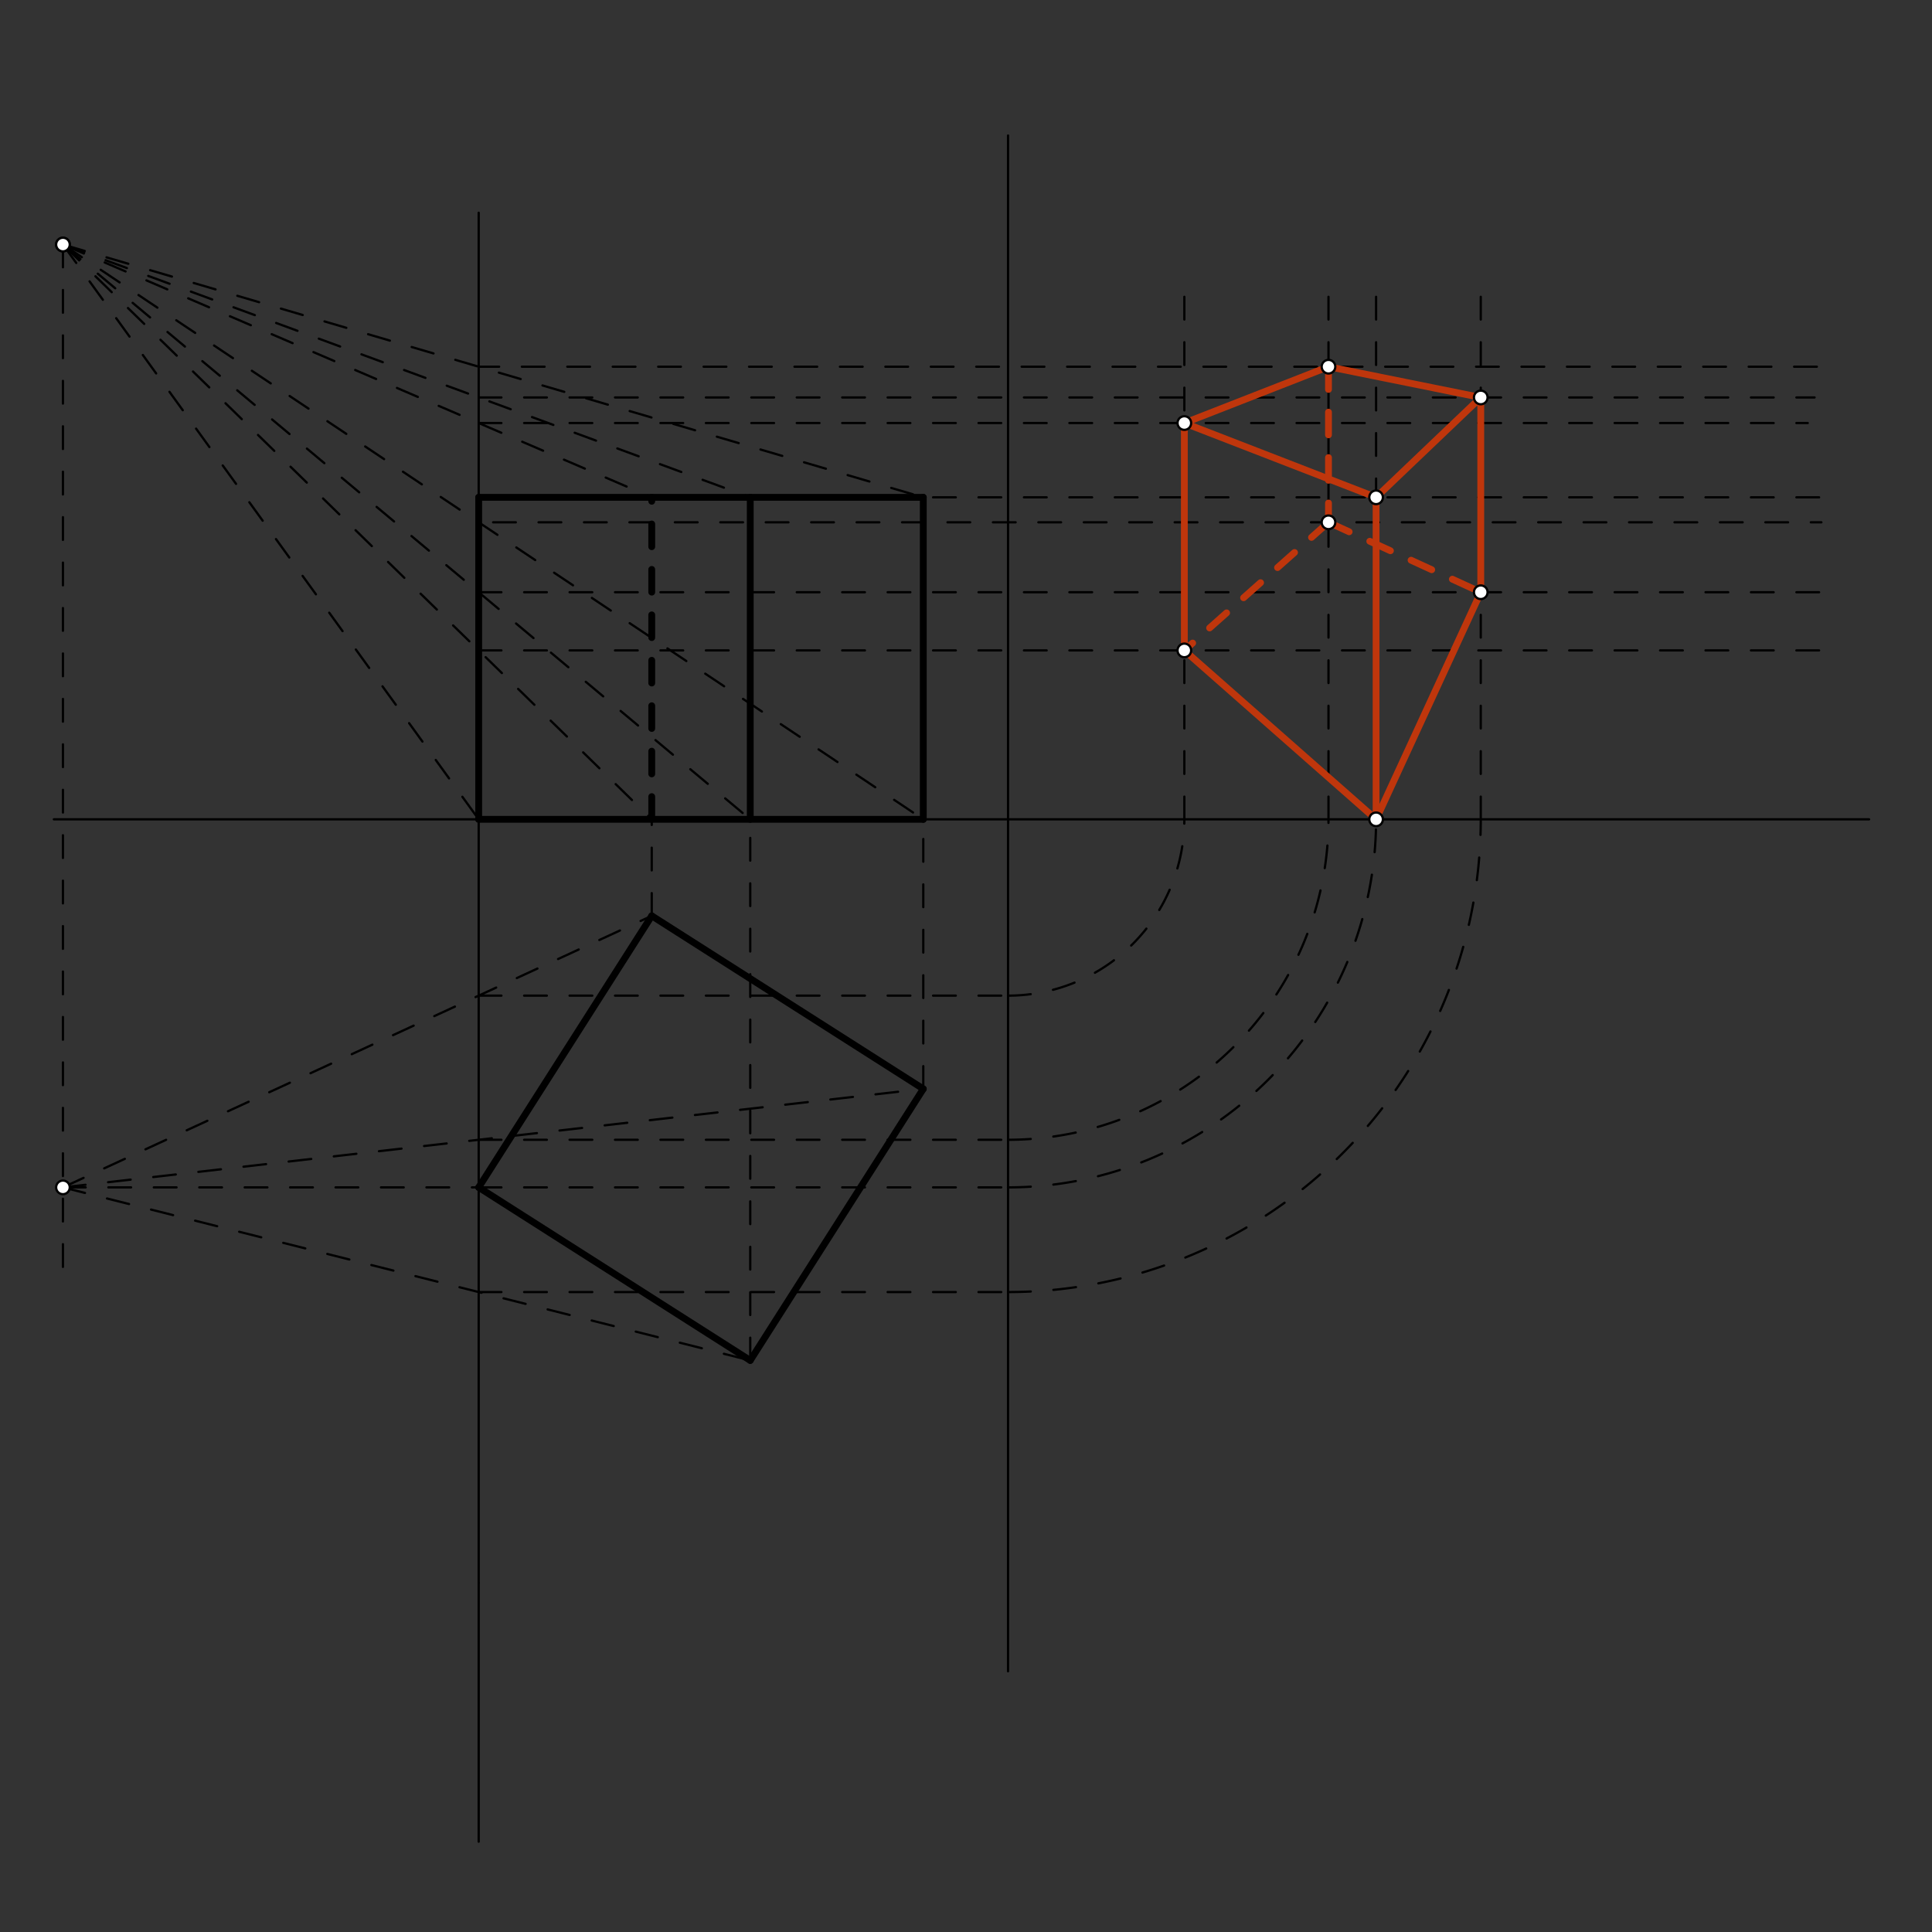 <svg xmlns="http://www.w3.org/2000/svg" class="svg--1it" height="100%" preserveAspectRatio="xMidYMid meet" viewBox="0 0 850.394 850.394" width="100%"><rect x="0" y="0" width="850.394" height="850.394" fill="#333333" stroke="none"/><defs><marker id="marker-arrow" markerHeight="16" markerUnits="userSpaceOnUse" markerWidth="24" orient="auto-start-reverse" refX="24" refY="4" viewBox="0 0 24 8"><path d="M 0 0 L 24 4 L 0 8 z" stroke="inherit"></path></marker></defs><g class="aux-layer--1FB"></g><g class="main-layer--3Vd"><g class="element--2qn"><line stroke="#000000" stroke-dasharray="none" stroke-linecap="round" stroke-width="1" x1="23.703" x2="822.703" y1="360.641" y2="360.641"></line></g><g class="element--2qn"><line stroke="#000000" stroke-dasharray="none" stroke-linecap="round" stroke-width="1" x1="443.703" x2="443.703" y1="59.641" y2="735.641"></line></g><g class="element--2qn"><line stroke="#000000" stroke-dasharray="none" stroke-linecap="round" stroke-width="1" x1="210.703" x2="210.703" y1="93.641" y2="696.641"></line></g><g class="element--2qn"><line stroke="#000000" stroke-dasharray="none" stroke-linecap="round" stroke-width="3" x1="210.703" x2="286.872" y1="522.641" y2="403.115"></line></g><g class="element--2qn"><line stroke="#000000" stroke-dasharray="none" stroke-linecap="round" stroke-width="3" x1="286.872" x2="406.397" y1="403.115" y2="479.283"></line></g><g class="element--2qn"><line stroke="#000000" stroke-dasharray="none" stroke-linecap="round" stroke-width="3" x1="406.397" x2="330.229" y1="479.283" y2="598.809"></line></g><g class="element--2qn"><line stroke="#000000" stroke-dasharray="none" stroke-linecap="round" stroke-width="3" x1="330.229" x2="210.703" y1="598.809" y2="522.641"></line></g><g class="element--2qn"><line stroke="#000000" stroke-dasharray="none" stroke-linecap="round" stroke-width="3" x1="210.703" x2="210.703" y1="360.641" y2="218.908"></line></g><g class="element--2qn"><line stroke="#000000" stroke-dasharray="10" stroke-linecap="round" stroke-width="1" x1="406.397" x2="406.397" y1="479.283" y2="360.641"></line></g><g class="element--2qn"><line stroke="#000000" stroke-dasharray="10" stroke-linecap="round" stroke-width="1" x1="330.229" x2="330.229" y1="598.809" y2="360.641"></line></g><g class="element--2qn"><line stroke="#000000" stroke-dasharray="10" stroke-linecap="round" stroke-width="1" x1="286.872" x2="286.872" y1="403.115" y2="360.641"></line></g><g class="element--2qn"><line stroke="#000000" stroke-dasharray="none" stroke-linecap="round" stroke-width="3" x1="406.397" x2="406.397" y1="360.641" y2="218.908"></line></g><g class="element--2qn"><line stroke="#000000" stroke-dasharray="none" stroke-linecap="round" stroke-width="3" x1="210.703" x2="406.397" y1="218.908" y2="218.908"></line></g><g class="element--2qn"><line stroke="#000000" stroke-dasharray="10" stroke-linecap="round" stroke-width="3" x1="286.872" x2="286.872" y1="360.641" y2="218.908"></line></g><g class="element--2qn"><line stroke="#000000" stroke-dasharray="none" stroke-linecap="round" stroke-width="3" x1="330.229" x2="330.229" y1="360.641" y2="218.908"></line></g><g class="element--2qn"><line stroke="#000000" stroke-dasharray="none" stroke-linecap="round" stroke-width="3" x1="210.703" x2="406.397" y1="360.641" y2="360.641"></line></g><g class="element--2qn"><line stroke="#000000" stroke-dasharray="10" stroke-linecap="round" stroke-width="1" x1="27.703" x2="27.703" y1="107.641" y2="562.641"></line></g><g class="element--2qn"><line stroke="#000000" stroke-dasharray="none" stroke-linecap="round" stroke-width="1" x1="210.703" x2="210.703" y1="696.641" y2="810.641"></line></g><g class="element--2qn"><line stroke="#000000" stroke-dasharray="10" stroke-linecap="round" stroke-width="1" x1="27.703" x2="406.397" y1="107.641" y2="218.908"></line></g><g class="element--2qn"><line stroke="#000000" stroke-dasharray="10" stroke-linecap="round" stroke-width="1" x1="27.703" x2="330.229" y1="107.641" y2="218.908"></line></g><g class="element--2qn"><line stroke="#000000" stroke-dasharray="10" stroke-linecap="round" stroke-width="1" x1="27.703" x2="286.872" y1="107.641" y2="218.908"></line></g><g class="element--2qn"><line stroke="#000000" stroke-dasharray="10" stroke-linecap="round" stroke-width="1" x1="27.703" x2="406.397" y1="107.641" y2="360.641"></line></g><g class="element--2qn"><line stroke="#000000" stroke-dasharray="10" stroke-linecap="round" stroke-width="1" x1="27.703" x2="330.229" y1="107.641" y2="360.641"></line></g><g class="element--2qn"><line stroke="#000000" stroke-dasharray="10" stroke-linecap="round" stroke-width="1" x1="27.703" x2="286.872" y1="107.641" y2="360.641"></line></g><g class="element--2qn"><line stroke="#000000" stroke-dasharray="10" stroke-linecap="round" stroke-width="1" x1="27.703" x2="210.703" y1="107.641" y2="360.641"></line></g><g class="element--2qn"><line stroke="#000000" stroke-dasharray="10" stroke-linecap="round" stroke-width="1" x1="27.703" x2="286.872" y1="522.641" y2="403.115"></line></g><g class="element--2qn"><line stroke="#000000" stroke-dasharray="10" stroke-linecap="round" stroke-width="1" x1="27.703" x2="406.397" y1="522.641" y2="479.283"></line></g><g class="element--2qn"><line stroke="#000000" stroke-dasharray="10" stroke-linecap="round" stroke-width="1" x1="27.703" x2="210.703" y1="522.641" y2="522.641"></line></g><g class="element--2qn"><line stroke="#000000" stroke-dasharray="10" stroke-linecap="round" stroke-width="1" x1="27.703" x2="330.229" y1="522.641" y2="598.809"></line></g><g class="element--2qn"><line stroke="#000000" stroke-dasharray="10" stroke-linecap="round" stroke-width="1" x1="799.703" x2="210.703" y1="161.41" y2="161.41"></line></g><g class="element--2qn"><line stroke="#000000" stroke-dasharray="10" stroke-linecap="round" stroke-width="1" x1="210.703" x2="798.703" y1="174.947" y2="174.947"></line></g><g class="element--2qn"><line stroke="#000000" stroke-dasharray="10" stroke-linecap="round" stroke-width="1" x1="210.703" x2="795.703" y1="186.207" y2="186.207"></line></g><g class="element--2qn"><line stroke="#000000" stroke-dasharray="10" stroke-linecap="round" stroke-width="1" x1="210.703" x2="803.703" y1="218.908" y2="218.908"></line></g><g class="element--2qn"><line stroke="#000000" stroke-dasharray="10" stroke-linecap="round" stroke-width="1" x1="217.05" x2="801.703" y1="229.9" y2="229.9"></line></g><g class="element--2qn"><line stroke="#000000" stroke-dasharray="10" stroke-linecap="round" stroke-width="1" x1="210.703" x2="804.703" y1="260.682" y2="260.682"></line></g><g class="element--2qn"><line stroke="#000000" stroke-dasharray="10" stroke-linecap="round" stroke-width="1" x1="210.703" x2="800.703" y1="286.285" y2="286.285"></line></g><g class="element--2qn"><line stroke="#000000" stroke-dasharray="10" stroke-linecap="round" stroke-width="1" x1="210.703" x2="443.703" y1="438.243" y2="438.243"></line></g><g class="element--2qn"><line stroke="#000000" stroke-dasharray="10" stroke-linecap="round" stroke-width="1" x1="210.703" x2="443.703" y1="501.689" y2="501.689"></line></g><g class="element--2qn"><line stroke="#000000" stroke-dasharray="10" stroke-linecap="round" stroke-width="1" x1="210.703" x2="443.703" y1="522.641" y2="522.641"></line></g><g class="element--2qn"><line stroke="#000000" stroke-dasharray="10" stroke-linecap="round" stroke-width="1" x1="210.703" x2="443.703" y1="568.715" y2="568.715"></line></g><g class="element--2qn"><path d="M 443.703 438.243 A 77.602 77.602 0 0 0 521.305 360.641" fill="none" stroke="#000000" stroke-dasharray="10" stroke-linecap="round" stroke-width="1"></path></g><g class="element--2qn"><path d="M 443.703 501.689 A 141.048 141.048 0 0 0 584.751 360.641" fill="none" stroke="#000000" stroke-dasharray="10" stroke-linecap="round" stroke-width="1"></path></g><g class="element--2qn"><path d="M 443.703 522.641 A 162 162 0 0 0 605.703 360.641" fill="none" stroke="#000000" stroke-dasharray="10" stroke-linecap="round" stroke-width="1"></path></g><g class="element--2qn"><path d="M 443.703 568.715 A 208.075 208.075 0 0 0 651.778 360.641" fill="none" stroke="#000000" stroke-dasharray="10" stroke-linecap="round" stroke-width="1"></path></g><g class="element--2qn"><line stroke="#000000" stroke-dasharray="10" stroke-linecap="round" stroke-width="1" x1="521.305" x2="521.305" y1="360.641" y2="130.641"></line></g><g class="element--2qn"><line stroke="#000000" stroke-dasharray="10" stroke-linecap="round" stroke-width="1" x1="584.751" x2="584.751" y1="360.641" y2="123.641"></line></g><g class="element--2qn"><line stroke="#000000" stroke-dasharray="10" stroke-linecap="round" stroke-width="1" x1="605.703" x2="605.703" y1="360.641" y2="130.641"></line></g><g class="element--2qn"><line stroke="#000000" stroke-dasharray="10" stroke-linecap="round" stroke-width="1" x1="651.778" x2="651.778" y1="360.641" y2="125.641"></line></g><g class="element--2qn"><line stroke="#BF360C" stroke-dasharray="none" stroke-linecap="round" stroke-width="3" x1="521.305" x2="605.703" y1="286.285" y2="360.641"></line></g><g class="element--2qn"><line stroke="#BF360C" stroke-dasharray="none" stroke-linecap="round" stroke-width="3" x1="605.703" x2="651.778" y1="360.641" y2="260.682"></line></g><g class="element--2qn"><line stroke="#BF360C" stroke-dasharray="none" stroke-linecap="round" stroke-width="3" x1="651.778" x2="651.778" y1="174.947" y2="260.682"></line></g><g class="element--2qn"><line stroke="#BF360C" stroke-dasharray="none" stroke-linecap="round" stroke-width="3" x1="651.778" x2="584.751" y1="174.947" y2="161.41"></line></g><g class="element--2qn"><line stroke="#BF360C" stroke-dasharray="none" stroke-linecap="round" stroke-width="3" x1="584.751" x2="521.305" y1="161.41" y2="186.207"></line></g><g class="element--2qn"><line stroke="#BF360C" stroke-dasharray="none" stroke-linecap="round" stroke-width="3" x1="521.305" x2="521.305" y1="186.207" y2="286.285"></line></g><g class="element--2qn"><line stroke="#BF360C" stroke-dasharray="none" stroke-linecap="round" stroke-width="3" x1="521.305" x2="605.703" y1="186.207" y2="218.908"></line></g><g class="element--2qn"><line stroke="#BF360C" stroke-dasharray="none" stroke-linecap="round" stroke-width="3" x1="605.703" x2="605.703" y1="218.908" y2="360.641"></line></g><g class="element--2qn"><line stroke="#BF360C" stroke-dasharray="none" stroke-linecap="round" stroke-width="3" x1="651.778" x2="605.703" y1="174.947" y2="218.908"></line></g><g class="element--2qn"><line stroke="#BF360C" stroke-dasharray="10" stroke-linecap="round" stroke-width="3" x1="584.751" x2="584.751" y1="161.41" y2="229.9"></line></g><g class="element--2qn"><line stroke="#BF360C" stroke-dasharray="10" stroke-linecap="round" stroke-width="3" x1="584.751" x2="521.305" y1="229.9" y2="286.285"></line></g><g class="element--2qn"><line stroke="#BF360C" stroke-dasharray="10" stroke-linecap="round" stroke-width="3" x1="584.751" x2="651.778" y1="229.9" y2="260.682"></line></g><g class="element--2qn"><circle cx="27.703" cy="107.641" r="3" stroke="#000000" stroke-width="1" fill="#ffffff"></circle>}</g><g class="element--2qn"><circle cx="27.703" cy="522.641" r="3" stroke="#000000" stroke-width="1" fill="#ffffff"></circle>}</g><g class="element--2qn"><circle cx="27.703" cy="107.641" r="3" stroke="#000000" stroke-width="1" fill="#ffffff"></circle>}</g><g class="element--2qn"><circle cx="605.703" cy="360.641" r="3" stroke="#000000" stroke-width="1" fill="#ffffff"></circle>}</g><g class="element--2qn"><circle cx="521.305" cy="286.285" r="3" stroke="#000000" stroke-width="1" fill="#ffffff"></circle>}</g><g class="element--2qn"><circle cx="651.778" cy="260.682" r="3" stroke="#000000" stroke-width="1" fill="#ffffff"></circle>}</g><g class="element--2qn"><circle cx="584.751" cy="229.9" r="3" stroke="#000000" stroke-width="1" fill="#ffffff"></circle>}</g><g class="element--2qn"><circle cx="605.703" cy="218.908" r="3" stroke="#000000" stroke-width="1" fill="#ffffff"></circle>}</g><g class="element--2qn"><circle cx="651.778" cy="174.947" r="3" stroke="#000000" stroke-width="1" fill="#ffffff"></circle>}</g><g class="element--2qn"><circle cx="521.305" cy="186.207" r="3" stroke="#000000" stroke-width="1" fill="#ffffff"></circle>}</g><g class="element--2qn"><circle cx="584.751" cy="161.41" r="3" stroke="#000000" stroke-width="1" fill="#ffffff"></circle>}</g></g><g class="snaps-layer--2PT"></g><g class="temp-layer--rAP"></g></svg>
